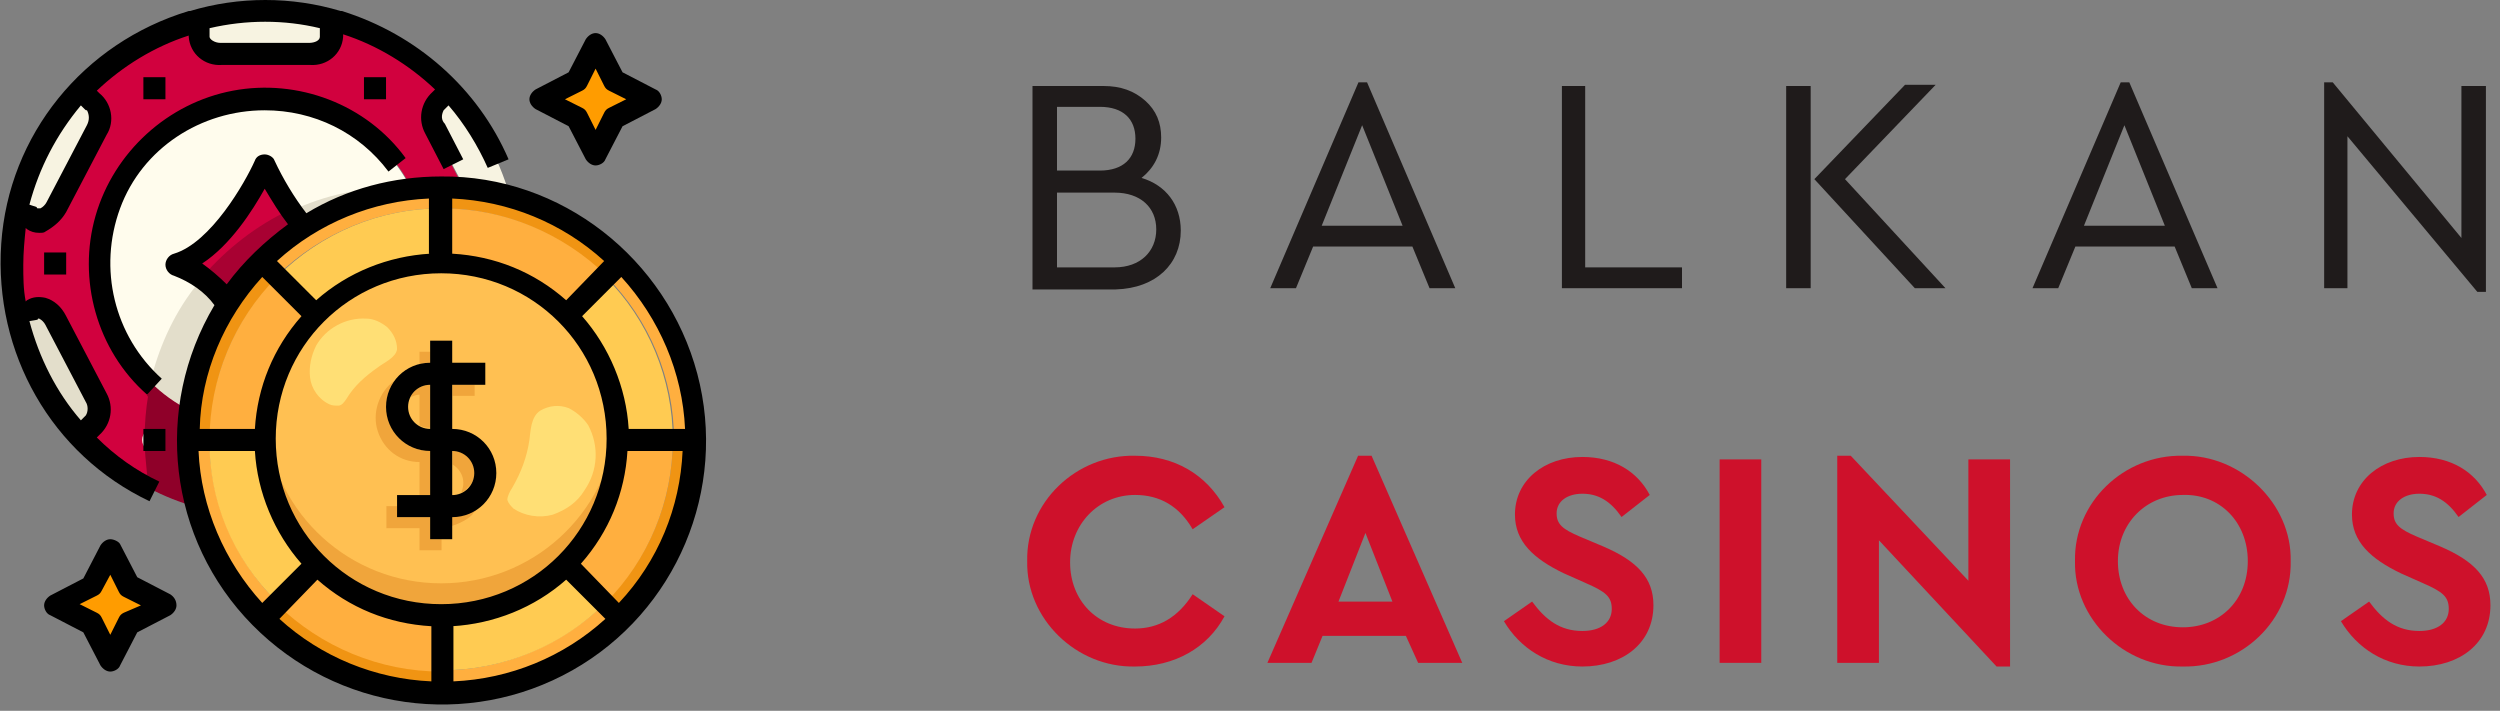 <?xml version="1.0" encoding="utf-8"?>
<!-- Generator: Adobe Illustrator 25.0.1, SVG Export Plug-In . SVG Version: 6.00 Build 0)  -->
<svg version="1.1" id="Layer_1" xmlns="http://www.w3.org/2000/svg" xmlns:xlink="http://www.w3.org/1999/xlink" x="0px" y="0px"
	 viewBox="0 0 204 58" style="enable-background:new 0 0 204 58;" xml:space="preserve">
<rect x="0" y="0" width="204" height="58" fill="#808080" stroke="none"/>
<style type="text/css">
	.st0{fill:#1F1B1B;}
	.st1{fill:#CE112B;}
	.st2{fill:#FF9C00;}
	.st3{fill:#FFC052;}
	.st4{fill:#F0A53B;}
	.st5{fill:#FFAF3F;}
	.st6{fill:#F09413;}
	.st7{fill:#FFCB52;}
	.st8{fill:#FFDF75;}
	.st9{fill:#D1013E;}
	.st10{fill:#FFFCED;}
	.st11{fill:#F7F3E1;}
	.st12{fill:#E3DECB;}
	.st13{fill:#A80132;}
	.st14{fill:#8F0029;}
</style>
<g id="Page-1">
	<g id="Balkan-casinos-4-light" transform="translate(-135, -35)">
		<g id="logo" transform="translate(135, 35)">
			<g id="Balkan" transform="translate(84.251, 6.718)">
				<path id="Shape" class="st0" d="M12.1,12.1c0-2.1-1.2-3.7-3.2-4.3c1-0.8,1.6-1.9,1.6-3.3c0-1.2-0.4-2.2-1.3-3s-2-1.2-3.4-1.2H0
					v16.6h6.8C10.1,16.8,12.1,14.8,12.1,12.1z M5.5,2c1.9,0,2.9,1,2.9,2.6s-1,2.6-2.9,2.6H2V2H5.5z M10.1,12c0,1.8-1.3,3.1-3.4,3.1
					H2V9h4.7C8.8,9,10.1,10.2,10.1,12z"/>
				<path id="Shape_1_" class="st0" d="M32.4,16.8h2.1L27.3,0h-0.7l-7.2,16.8h2.1l1.4-3.4h8.1L32.4,16.8z M30.2,11.7h-6.6l3.3-8.2
					L30.2,11.7z"/>
				<polygon id="Path" class="st0" points="43.2,16.8 53,16.8 53,15.1 45.1,15.1 45.1,0.3 43.2,0.3 				"/>
				<path id="Shape_2_" class="st0" d="M61.5,16.8h2V0.3h-2V16.8z M66.3,7.9l7.4-7.7h-2.5l-7.4,7.7l8.2,8.9h2.5L66.3,7.9z"/>
				<path id="Shape_3_" class="st0" d="M94.6,16.8h2.1L89.5,0h-0.7l-7.2,16.8h2.1l1.4-3.4h8.1L94.6,16.8z M92.4,11.7h-6.6l3.3-8.2
					L92.4,11.7z"/>
				<polygon id="Path_1_" class="st0" points="116.6,0.3 116.6,12.7 106.1,0 105.4,0 105.4,16.8 107.3,16.8 107.3,4.4 117.9,17.1 
					118.6,17.1 118.6,0.3 				"/>
			</g>
			<g id="CASINOS" transform="translate(83.82, 37.188)">
				<path id="Path_2_" class="st1" d="M0,8.6c-0.1,4.7,4,8.7,8.8,8.6c3.2,0,5.9-1.5,7.3-4.1l-2.6-1.8c-1.2,1.9-2.8,2.8-4.7,2.8
					c-3.1,0-5.3-2.3-5.3-5.4s2.3-5.5,5.3-5.5c2,0,3.6,0.9,4.7,2.8l2.6-1.8C14.6,1.5,12,0,8.8,0C4-0.1-0.1,3.8,0,8.6z"/>
				<path id="Shape_4_" class="st1" d="M31.9,16.9h3.6L28.1,0H27l-7.4,16.9h3.6l0.9-2.2h6.8L31.9,16.9z M29.8,11.9h-4.4l2.2-5.6
					L29.8,11.9z"/>
				<path id="Path_3_" class="st1" d="M38.9,13.5c1.3,2.2,3.6,3.7,6.4,3.7c3.3,0,5.8-1.9,5.8-5c0-2.2-1.3-3.6-4.1-4.8l-1.9-0.8
					c-1.4-0.6-1.9-1-1.9-1.9c0-1,0.9-1.6,2.1-1.6c1.3,0,2.3,0.6,3.2,1.9l2.3-1.8c-1-1.9-2.9-3.1-5.5-3.1c-3.1,0-5.5,1.9-5.5,4.7
					c0,2.2,1.5,3.6,4,4.8l1.8,0.8c1.6,0.7,2.1,1.1,2.1,2.1c0,1.1-0.9,1.8-2.4,1.8c-1.8,0-3-0.9-4.1-2.4L38.9,13.5z"/>
				<polygon id="Path_4_" class="st1" points="56.5,16.9 59.9,16.9 59.9,0.3 56.5,0.3 				"/>
				<polygon id="Path_5_" class="st1" points="76.8,0.3 76.8,10.2 67.2,0 66.1,0 66.1,16.9 69.5,16.9 69.5,6.9 79.1,17.2 80.2,17.2 
					80.2,0.3 				"/>
				<path id="Shape_5_" class="st1" d="M85.5,8.6c-0.1,4.7,4,8.7,8.8,8.6c4.8,0.1,8.9-3.8,8.8-8.6c0.1-4.7-4.1-8.7-8.8-8.6
					C89.5-0.1,85.4,3.8,85.5,8.6z M99.6,8.6c0,3.2-2.3,5.4-5.3,5.4c-3.1,0-5.3-2.3-5.3-5.4s2.3-5.4,5.3-5.4
					C97.3,3.1,99.6,5.4,99.6,8.6z"/>
				<path id="Path_6_" class="st1" d="M107.2,13.5c1.3,2.2,3.6,3.7,6.4,3.7c3.3,0,5.8-1.9,5.8-5c0-2.2-1.3-3.6-4.1-4.8l-1.9-0.8
					c-1.4-0.6-1.9-1-1.9-1.9c0-1,0.9-1.6,2.1-1.6c1.3,0,2.3,0.6,3.2,1.9l2.3-1.8c-1-1.9-2.9-3.1-5.5-3.1c-3.1,0-5.5,1.9-5.5,4.7
					c0,2.2,1.5,3.6,4,4.8l1.8,0.8c1.6,0.7,2.1,1.1,2.1,2.1c0,1.1-0.9,1.8-2.4,1.8c-1.8,0-3-0.9-4.1-2.4L107.2,13.5z"/>
			</g>
			<g id="Search-results-for-Casino---Flaticon-12-_x28_2_x29_">
				<path id="Shape_6_" class="st2" d="M13.5,49.3l-3,1.5l-1.5,3l-1.5-3l-3-1.5l3-1.5l1.5-3l1.5,3L13.5,49.3z M53.1,8.1l-3,1.5
					l-1.5,3l-1.5-3l-3-1.5l3-1.5l1.5-3l1.5,3L53.1,8.1z"/>
				<ellipse id="Oval" class="st3" cx="36" cy="35.9" rx="14.4" ry="14.4"/>
				<path id="Path_7_" class="st4" d="M50.4,35.9c0,7.9-6.5,14.4-14.4,14.4s-14.4-6.4-14.4-14.4c0-0.4,0-0.9,0.1-1.3
					c0.7,7.4,6.9,13,14.3,13s13.6-5.6,14.3-13C50.4,35,50.4,35.4,50.4,35.9z"/>
				<path id="Shape_7_" class="st5" d="M50.7,21.3c3.9,3.9,6.1,9.1,6.1,14.6h-1.8c0-5-2-9.8-5.5-13.3L50.7,21.3z M36,54.7
					c5,0,9.8-2,13.4-5.5l1.3,1.3c-3.9,3.9-9.1,6.1-14.6,6V54.7z M22.7,49.2l-1.3,1.3c-2.5-2.5-4.4-5.6-5.3-9.1
					c-0.5-1.8-0.8-3.7-0.8-5.5h1.8C17.1,40.9,19.1,45.7,22.7,49.2L22.7,49.2z M36,15.2V17c-5,0-9.8,2-13.4,5.5l-1.3-1.3
					c3.3-3.3,7.6-5.4,12.2-5.9C34.4,15.3,35.2,15.2,36,15.2L36,15.2z"/>
				<path id="Shape_8_" class="st6" d="M22.7,49.2c3.5,3.5,8.3,5.5,13.4,5.5v1.8c-5.5,0-10.8-2.2-14.6-6L22.7,49.2z M22.7,22.6
					c-3.6,3.5-5.6,8.3-5.5,13.3h-1.8c0-0.8,0-1.6,0.2-2.4c0.4-3.1,1.4-6.1,3.1-8.7c0.8-1.2,1.7-2.4,2.8-3.4L22.7,22.6z M41.6,16
					c3.4,0.9,6.6,2.8,9.1,5.3l-1.3,1.3C45.9,19,41,17,36,17v-1.8c0.6,0,1.2,0,1.8,0.1C39.1,15.4,40.3,15.7,41.6,16L41.6,16z
					 M54.9,35.9h1.8c0,5.5-2.2,10.7-6.1,14.6l-1.3-1.3C52.9,45.7,54.9,40.9,54.9,35.9z"/>
				<path id="Shape_9_" class="st5" d="M53.1,35.9h1.8c0,5-2,9.8-5.5,13.3l-1.3-1.3l-1.8-1.7L46.2,46c2.7-2.7,4.2-6.3,4.2-10.2H53.1
					z M25.7,46.2l0.1-0.1c2.7,2.7,6.4,4.2,10.2,4.2v4.5c-5,0-9.8-2-13.4-5.5l1.3-1.3L25.7,46.2z M25.7,25.6l0.1,0.1
					c-2.7,2.7-4.2,6.3-4.2,10.2h-4.5c0-5,2-9.8,5.5-13.3l1.3,1.3L25.7,25.6z M46.4,25.6l-0.1,0.1c-2.7-2.7-6.4-4.2-10.2-4.2V17
					c5,0,9.8,2,13.4,5.5l-1.3,1.3L46.4,25.6z"/>
				<path id="Shape_10_" class="st7" d="M25.8,46l-0.1,0.1l-1.8,1.7l-1.3,1.3c-3.6-3.5-5.6-8.3-5.5-13.3h4.5
					C21.6,39.7,23.1,43.3,25.8,46L25.8,46z M36,18.8v2.7c-3.8,0-7.5,1.5-10.2,4.2l-0.1-0.1l-1.8-1.7l-1.3-1.3C26.2,19,31,17,36,17
					V18.8z M54.9,35.9h-4.5c0-3.8-1.5-7.5-4.2-10.2l0.1-0.1l1.8-1.7l1.3-1.3C52.9,26.1,54.9,30.9,54.9,35.9z M48.1,47.9l1.3,1.3
					c-3.5,3.5-8.3,5.5-13.4,5.5v-4.5c3.8,0,7.5-1.5,10.2-4.2l0.1,0.1L48.1,47.9z"/>
				<path id="Shape_11_" class="st8" d="M43.2,35.9c-0.2,1.4-0.7,2.7-1.4,3.9c-0.2,0.3-0.4,0.7-0.4,1c0.1,0.3,0.3,0.5,0.5,0.7
					c0.9,0.6,2.1,0.8,3.2,0.5c1.1-0.4,2-1,2.6-2c1.1-1.6,1.2-3.6,0.3-5.3c-0.4-0.6-1-1.1-1.6-1.4c-0.8-0.3-1.6-0.2-2.3,0.2
					C43.3,34,43.3,35.2,43.2,35.9L43.2,35.9z M30.8,30c-1,0.7-1.9,1.5-2.5,2.5c-0.2,0.3-0.4,0.6-0.7,0.6c-0.2,0-0.5,0-0.7-0.1
					c-0.9-0.4-1.5-1.3-1.6-2.2c-0.1-0.9,0.1-1.8,0.5-2.6c0.8-1.4,2.4-2.3,4.1-2.2c0.6,0,1.2,0.3,1.7,0.7c0.5,0.5,0.8,1.1,0.8,1.8
					C32.3,29.2,31.3,29.6,30.8,30L30.8,30z"/>
				<g id="Group" transform="translate(30.631, 28.702)">
					<path id="Shape_12_" class="st4" d="M6.3,14.2c0.6-0.2,1.2-0.5,1.6-0.9c0.1-0.2,0.3-0.3,0.4-0.5c-0.6,0.4-1.3,0.6-2.1,0.6V14.2
						z M4.5,13.5H1.8v-0.9H0.9v1.8h2.7v1.8h1.8v-0.9H4.5V13.5z M4.5,8.1c-1.3,0-2.6-0.7-3.2-1.9S0.8,3.5,1.5,2.4
						C0.3,3.3-0.3,5,0.2,6.5S2,9,3.6,9v2.7h0.9V8.1z M6.3,2.7h1.8v0.9H6.3V2.7z M4.5,0H3.6v1c0.3-0.1,0.6-0.1,0.9-0.1V0z M8.1,9.9
						c0-1-0.8-1.8-1.8-1.8v1.1c0.8,0.5,1.1,1.4,0.7,2.3c0.2-0.1,0.4-0.2,0.5-0.4C7.9,10.8,8.1,10.3,8.1,9.9z M2.9,3.7
						c0.2-0.1,0.5-0.2,0.7-0.2V6c0.3,0.2,0.6,0.2,0.9,0.2V2.7C3.8,2.7,3.1,3.1,2.9,3.7L2.9,3.7z"/>
				</g>
				<path id="Path_8_" class="st9" d="M35.4,10.6c-0.5-0.7-0.3-1.7,0.3-2.3L36,8l0.7-0.6c-2.6-2.8-6-4.8-9.7-5.8V3
					c-0.1,0.9-0.9,1.5-1.8,1.4H18c-0.9,0.1-1.7-0.6-1.8-1.4V1.6c-3.7,1-7,3-9.7,5.8L7.2,8l0.3,0.3c0.7,0.6,0.8,1.6,0.3,2.3l-3.3,6.3
					c-0.5,0.9-1.3,1.3-2,0.9l-0.4-0.2l-0.8-0.4c-0.3,1.4-0.5,2.8-0.5,4.3c0,1.4,0.1,2.9,0.5,4.3l0.8-0.4l0.4-0.2
					c0.6-0.4,1.5,0,2,0.9l3.3,6.3c0.5,0.7,0.3,1.7-0.3,2.3l-1,0.9c2.6,2.7,5.9,4.7,9.5,5.7c-0.1-0.3-0.2-0.7-0.3-1
					c-0.3-1.5-0.5-3-0.5-4.5c0-0.5,0-1,0.1-1.4c0-0.3,0-0.6,0.1-1c-5.2-2.7-8.1-8.3-7.2-14.1S13.7,9.2,19.5,8.2s11.5,2,14.1,7.2
					c0.3,0,0.6-0.1,1-0.1c0.5,0,0.9-0.1,1.4-0.1c0.6,0,1.2,0,1.8,0.1L35.4,10.6z"/>
				<path id="Path_9_" class="st10" d="M21.6,8.1c-6.2,0-11.7,4.3-13.1,10.3s1.4,12.3,7,15.1c0-0.3,0.1-0.6,0.1-0.9
					c0.4-2.8,1.5-5.5,3-7.8c-1.1-1.5-2.5-2.6-4.2-3.2c4.1-1.2,7.2-8.1,7.2-8.1c0.9,1.8,1.9,3.5,3.2,5.1c2.4-1.5,5.1-2.6,7.9-3
					c0.3-0.1,0.6-0.1,0.9-0.1C31.3,10.9,26.7,8.1,21.6,8.1z"/>
				<path id="Path_10_" class="st9" d="M24.8,18.5c-2.5,1.6-4.6,3.7-6.2,6.2c-1.1-1.5-2.5-2.6-4.2-3.2c4.1-1.2,7.2-8.1,7.2-8.1
					C22.5,15.3,23.5,17,24.8,18.5L24.8,18.5z"/>
				<path id="Shape_13_" class="st11" d="M2.6,25.3c0.6-0.4,1.5,0,2,0.9l3.3,6.3c0.5,0.7,0.3,1.7-0.3,2.3l-1,0.9
					c-2.6-2.7-4.4-6.2-5.2-9.9L2.6,25.3z M4.6,16.9c-0.5,0.9-1.3,1.3-2,0.9l-1.2-0.5c0.8-3.7,2.6-7.1,5.2-9.8l1,0.9
					c0.7,0.6,0.8,1.6,0.3,2.3L4.6,16.9z M27,1.6V3c-0.1,0.9-0.9,1.5-1.8,1.4H18c-0.9,0.1-1.7-0.6-1.8-1.4V1.6
					C19.8,0.7,23.5,0.7,27,1.6L27,1.6z M41.6,16c-0.3-0.1-0.7-0.2-1-0.3c-0.9-0.2-1.8-0.3-2.7-0.4l-2.5-4.7
					c-0.5-0.7-0.3-1.7,0.3-2.3L36,8l0.7-0.6C39,9.8,40.7,12.8,41.6,16L41.6,16z"/>
				<path id="Path_11_" class="st12" d="M7.5,34.8l-1,0.9c-2.6-2.7-4.4-6.2-5.2-9.9l1.2-0.5c0.6-0.4,1.5,0,2,0.9l3.3,6.3
					C8.3,33.2,8.2,34.2,7.5,34.8L7.5,34.8z"/>
				<ellipse id="Oval_1_" class="st10" cx="12.6" cy="35.9" rx="1" ry="1"/>
				<path id="Shape_14_" class="st12" d="M33.6,15.3c-0.3,0-0.7,0-1,0h-0.1c-3,0-6,0.6-8.7,1.9c0.3,0.5,0.7,0.9,1.1,1.4
					c2.4-1.5,5.1-2.6,7.9-3c0.3-0.1,0.6-0.1,0.9-0.1C33.6,15.4,33.6,15.3,33.6,15.3L33.6,15.3z M16.5,22.7c-1.9,2.2-3.2,4.8-4,7.6
					c-0.1,0.3-0.2,0.7-0.3,1c1,0.9,2,1.7,3.2,2.3c0-0.3,0.1-0.6,0.1-0.9c0.4-2.8,1.5-5.5,3-7.8C18,24,17.3,23.3,16.5,22.7L16.5,22.7
					z"/>
				<path id="Path_12_" class="st13" d="M24.8,18.5c-2.5,1.6-4.6,3.7-6.2,6.2c-0.6-0.8-1.3-1.5-2.1-2.1c2-2.3,4.4-4.2,7.2-5.5
					C24.1,17.6,24.4,18.1,24.8,18.5L24.8,18.5z"/>
				<path id="Shape_15_" class="st14" d="M33.6,15.3c0,0,0,0.1,0.1,0.1c0.2,0,0.4,0,0.6-0.1C34,15.3,33.8,15.3,33.6,15.3L33.6,15.3z
					 M12,32.3c1,0.9,2.1,1.6,3.3,2.2c0-0.3,0-0.6,0.1-1c-1.2-0.6-2.3-1.4-3.2-2.3C12.2,31.6,12.1,31.9,12,32.3L12,32.3z"/>
				<path id="Shape_16_" class="st12" d="M33.6,15.3c-0.3,0-0.7,0-1,0c0.1,0.1,0.1,0.2,0.2,0.3c0.3-0.1,0.6-0.1,0.9-0.1
					C33.6,15.4,33.6,15.3,33.6,15.3L33.6,15.3z M12.3,31.2c1,0.9,2,1.7,3.2,2.3c0-0.3,0.1-0.6,0.1-0.9c-1.1-0.6-2.2-1.4-3.1-2.4
					C12.4,30.5,12.3,30.9,12.3,31.2z"/>
				<path id="Path_13_" class="st14" d="M16.1,41.4c-1.4-0.4-2.7-0.9-4-1.6h0c-0.1-0.4-0.1-0.7-0.2-1.1c1.2,0.7,2.5,1.2,3.9,1.7
					C15.9,40.7,16,41.1,16.1,41.4L16.1,41.4z"/>
				<path id="Shape_17_" class="st14" d="M15.3,35.9c0-0.5,0-1,0.1-1.4c0-0.3,0-0.6,0.1-1c-1.2-0.6-2.3-1.4-3.2-2.3
					c-0.1,0.3-0.2,0.7-0.2,1c-0.2,1.2-0.3,2.4-0.3,3.6c0,1,0.1,1.9,0.2,2.9c0,0.4,0.1,0.8,0.2,1.1h0c1.3,0.6,2.6,1.2,4,1.6
					c-0.1-0.3-0.2-0.7-0.3-1C15.5,38.9,15.3,37.4,15.3,35.9L15.3,35.9z M33.6,15.3c0,0,0,0.1,0.1,0.1c0.2,0,0.4,0,0.6-0.1
					C34,15.3,33.8,15.3,33.6,15.3L33.6,15.3z"/>
				<path id="Shape_18_" d="M12.2,40.9l0.8-1.6c-1.9-0.9-3.6-2.1-5.1-3.6l0.2-0.2c1-0.9,1.2-2.3,0.6-3.4l-3.3-6.3
					C5,25,4.4,24.5,3.7,24.3c-0.5-0.1-1-0.1-1.5,0.2l-0.1,0.1c-0.2-1-0.2-2-0.2-3c0-1,0.1-2,0.2-3l0.1,0.1c0.3,0.2,0.6,0.3,1,0.3
					c0.2,0,0.4,0,0.5-0.1C4.4,18.5,5,18,5.4,17.3L8.7,11c0.7-1.1,0.4-2.6-0.6-3.4L7.9,7.4c2.1-2,4.7-3.6,7.5-4.5V3
					c0.1,1.4,1.3,2.4,2.7,2.3h7.2c1.4,0.1,2.6-0.9,2.7-2.3V2.8c2.8,0.9,5.4,2.5,7.5,4.5l-0.2,0.2c-1,0.9-1.2,2.3-0.6,3.4l1.5,2.9
					l1.6-0.8l-1.5-2.9C36,9.8,36,9.4,36.2,9c0,0,0.1-0.1,0.1-0.1l0.3-0.3c1.3,1.5,2.4,3.3,3.2,5.1l1.7-0.7C39,7.2,34,2.8,27.9,0.9v0
					h-0.1c-4-1.2-8.3-1.2-12.3,0h-0.1v0C6.8,3.5,0.7,11,0.1,19.9S4.2,37.1,12.2,40.9L12.2,40.9z M26.1,2.3V3c0,0.3-0.4,0.5-0.9,0.5
					H18c-0.5,0-0.9-0.3-0.9-0.5V2.3C20.1,1.6,23.2,1.6,26.1,2.3L26.1,2.3z M3,26.1c0,0,0.1,0,0.1-0.1c0,0,0,0,0.1,0
					c0.2,0.1,0.4,0.3,0.5,0.5l3.3,6.3c0.2,0.3,0.2,0.8,0,1.1c0,0-0.1,0.1-0.1,0.1l-0.3,0.3c-2-2.3-3.4-5.1-4.2-8.1L3,26.1z
					 M7.1,10.2l-3.3,6.3c-0.1,0.2-0.3,0.4-0.5,0.5c0,0-0.1,0-0.1,0C3,17,3,17,3,16.9l-0.6-0.2c0.8-3,2.2-5.7,4.2-8.1l0.3,0.3
					C7,9,7,9,7.1,9C7.3,9.4,7.3,9.8,7.1,10.2L7.1,10.2z"/>
				<path id="Shape_19_" d="M21.6,9c4,0,7.7,1.8,10.1,5l1.4-1.1C29.9,8.5,24.3,6.4,19,7.4s-9.7,5-11.2,10.2S7.9,28.6,12,32.2
					l1.2-1.3C9.3,27.4,8,21.9,9.8,17S16.4,9,21.6,9L21.6,9z M3.6,20.6h1.8v1.8H3.6V20.6z M11.7,35h1.8v1.8h-1.8V35z M29.7,6.3h1.8
					v1.8h-1.8V6.3z M11.7,6.3h1.8v1.8h-1.8V6.3z M36.9,35v-3.6h2.7v-1.8h-2.7v-1.8h-1.8v1.8c-2,0-3.6,1.6-3.6,3.6s1.6,3.6,3.6,3.6
					v3.6h-2.7v1.8h2.7V44h1.8v-1.8c2,0,3.6-1.6,3.6-3.6C40.5,36.6,38.9,35,36.9,35z M33.3,33.2c0-1,0.8-1.8,1.8-1.8V35
					C34.1,35,33.3,34.2,33.3,33.2z M36.9,40.4v-3.6c1,0,1.8,0.8,1.8,1.8S37.9,40.4,36.9,40.4z"/>
				<path id="Shape_20_" d="M36,14.4c-3.9,0-7.7,1-11,3c-1-1.3-1.9-2.8-2.6-4.3c-0.1-0.3-0.5-0.5-0.8-0.5c-0.4,0-0.7,0.2-0.8,0.5
					c-0.8,1.8-3.6,6.7-6.6,7.6c-0.4,0.1-0.7,0.5-0.7,0.9s0.3,0.8,0.7,0.9c1.3,0.5,2.5,1.3,3.3,2.4c-5,8.4-3.8,19.1,3.1,26.1
					s17.6,8.5,26.1,3.7s12.7-14.8,10.2-24.2S45.8,14.3,36,14.4L36,14.4z M36,49.3c-7.5,0-13.5-6-13.5-13.5s6-13.5,13.5-13.5
					s13.5,6,13.5,13.5C49.5,43.3,43.5,49.3,36,49.3L36,49.3z M46.2,24.5c-2.6-2.3-5.8-3.6-9.3-3.8v-4.5c4.6,0.2,9,2,12.4,5.1
					L46.2,24.5z M35.1,20.7c-3.4,0.2-6.7,1.5-9.3,3.8l-3.2-3.2c3.4-3.1,7.8-4.9,12.4-5.1V20.7z M21.4,22.6l3.2,3.2
					c-2.3,2.6-3.6,5.8-3.8,9.2h-4.5C16.4,30.4,18.3,26,21.4,22.6z M20.8,36.8c0.2,3.4,1.6,6.7,3.8,9.2l-3.2,3.2
					c-3.1-3.4-5-7.8-5.2-12.4H20.8z M25.9,47.3c2.6,2.3,5.8,3.6,9.3,3.8v4.5c-4.6-0.2-9-2-12.4-5.1L25.9,47.3z M36.9,51.1
					c3.4-0.2,6.7-1.5,9.3-3.8l3.2,3.2c-3.4,3.1-7.8,4.9-12.4,5.1V51.1z M47.4,46c2.3-2.6,3.6-5.8,3.8-9.2h4.5c-0.2,4.6-2,9-5.2,12.4
					L47.4,46z M51.3,35c-0.2-3.4-1.6-6.7-3.8-9.2l3.2-3.2c3.1,3.4,5,7.8,5.2,12.4H51.3z M16.5,21.5c2.3-1.5,4.1-4.3,5.1-6.1
					c0.6,1,1.2,2,1.9,2.9c-1.9,1.4-3.6,3-5,4.9C17.9,22.6,17.2,22,16.5,21.5L16.5,21.5z M43.7,8.9l2.7,1.4l1.4,2.7
					c0.2,0.3,0.5,0.5,0.8,0.5s0.7-0.2,0.8-0.5l1.4-2.7l2.7-1.4C53.8,8.7,54,8.4,54,8.1c0-0.3-0.2-0.7-0.5-0.8l-2.7-1.4l-1.4-2.7
					c-0.2-0.3-0.5-0.5-0.8-0.5S48,2.9,47.8,3.2l-1.4,2.7l-2.7,1.4c-0.3,0.2-0.5,0.5-0.5,0.8C43.2,8.4,43.4,8.7,43.7,8.9z M47.5,7.4
					c0.2-0.1,0.3-0.2,0.4-0.4l0.7-1.4L49.3,7c0.1,0.2,0.2,0.3,0.4,0.4l1.4,0.7l-1.4,0.7c-0.2,0.1-0.3,0.2-0.4,0.4l-0.7,1.4l-0.7-1.4
					c-0.1-0.2-0.2-0.3-0.4-0.4l-1.4-0.7L47.5,7.4z M13.9,48.5l-2.7-1.4l-1.4-2.7C9.7,44.2,9.3,44,9,44c-0.3,0-0.6,0.2-0.8,0.5
					l-1.4,2.7l-2.7,1.4c-0.3,0.2-0.5,0.5-0.5,0.8c0,0.3,0.2,0.7,0.5,0.8l2.7,1.4l1.4,2.7c0.2,0.3,0.5,0.5,0.8,0.5s0.7-0.2,0.8-0.5
					l1.4-2.7l2.7-1.4c0.3-0.2,0.5-0.5,0.5-0.8C14.4,49,14.2,48.7,13.9,48.5L13.9,48.5z M10.1,50c-0.2,0.1-0.3,0.2-0.4,0.4L9,51.8
					l-0.7-1.4c-0.1-0.2-0.2-0.3-0.4-0.4l-1.4-0.7l1.4-0.7c0.2-0.1,0.3-0.2,0.4-0.4L9,46.9l0.7,1.4c0.1,0.2,0.2,0.3,0.4,0.4l1.4,0.7
					L10.1,50z"/>
			</g>
		</g>
	</g>
</g>
</svg>
